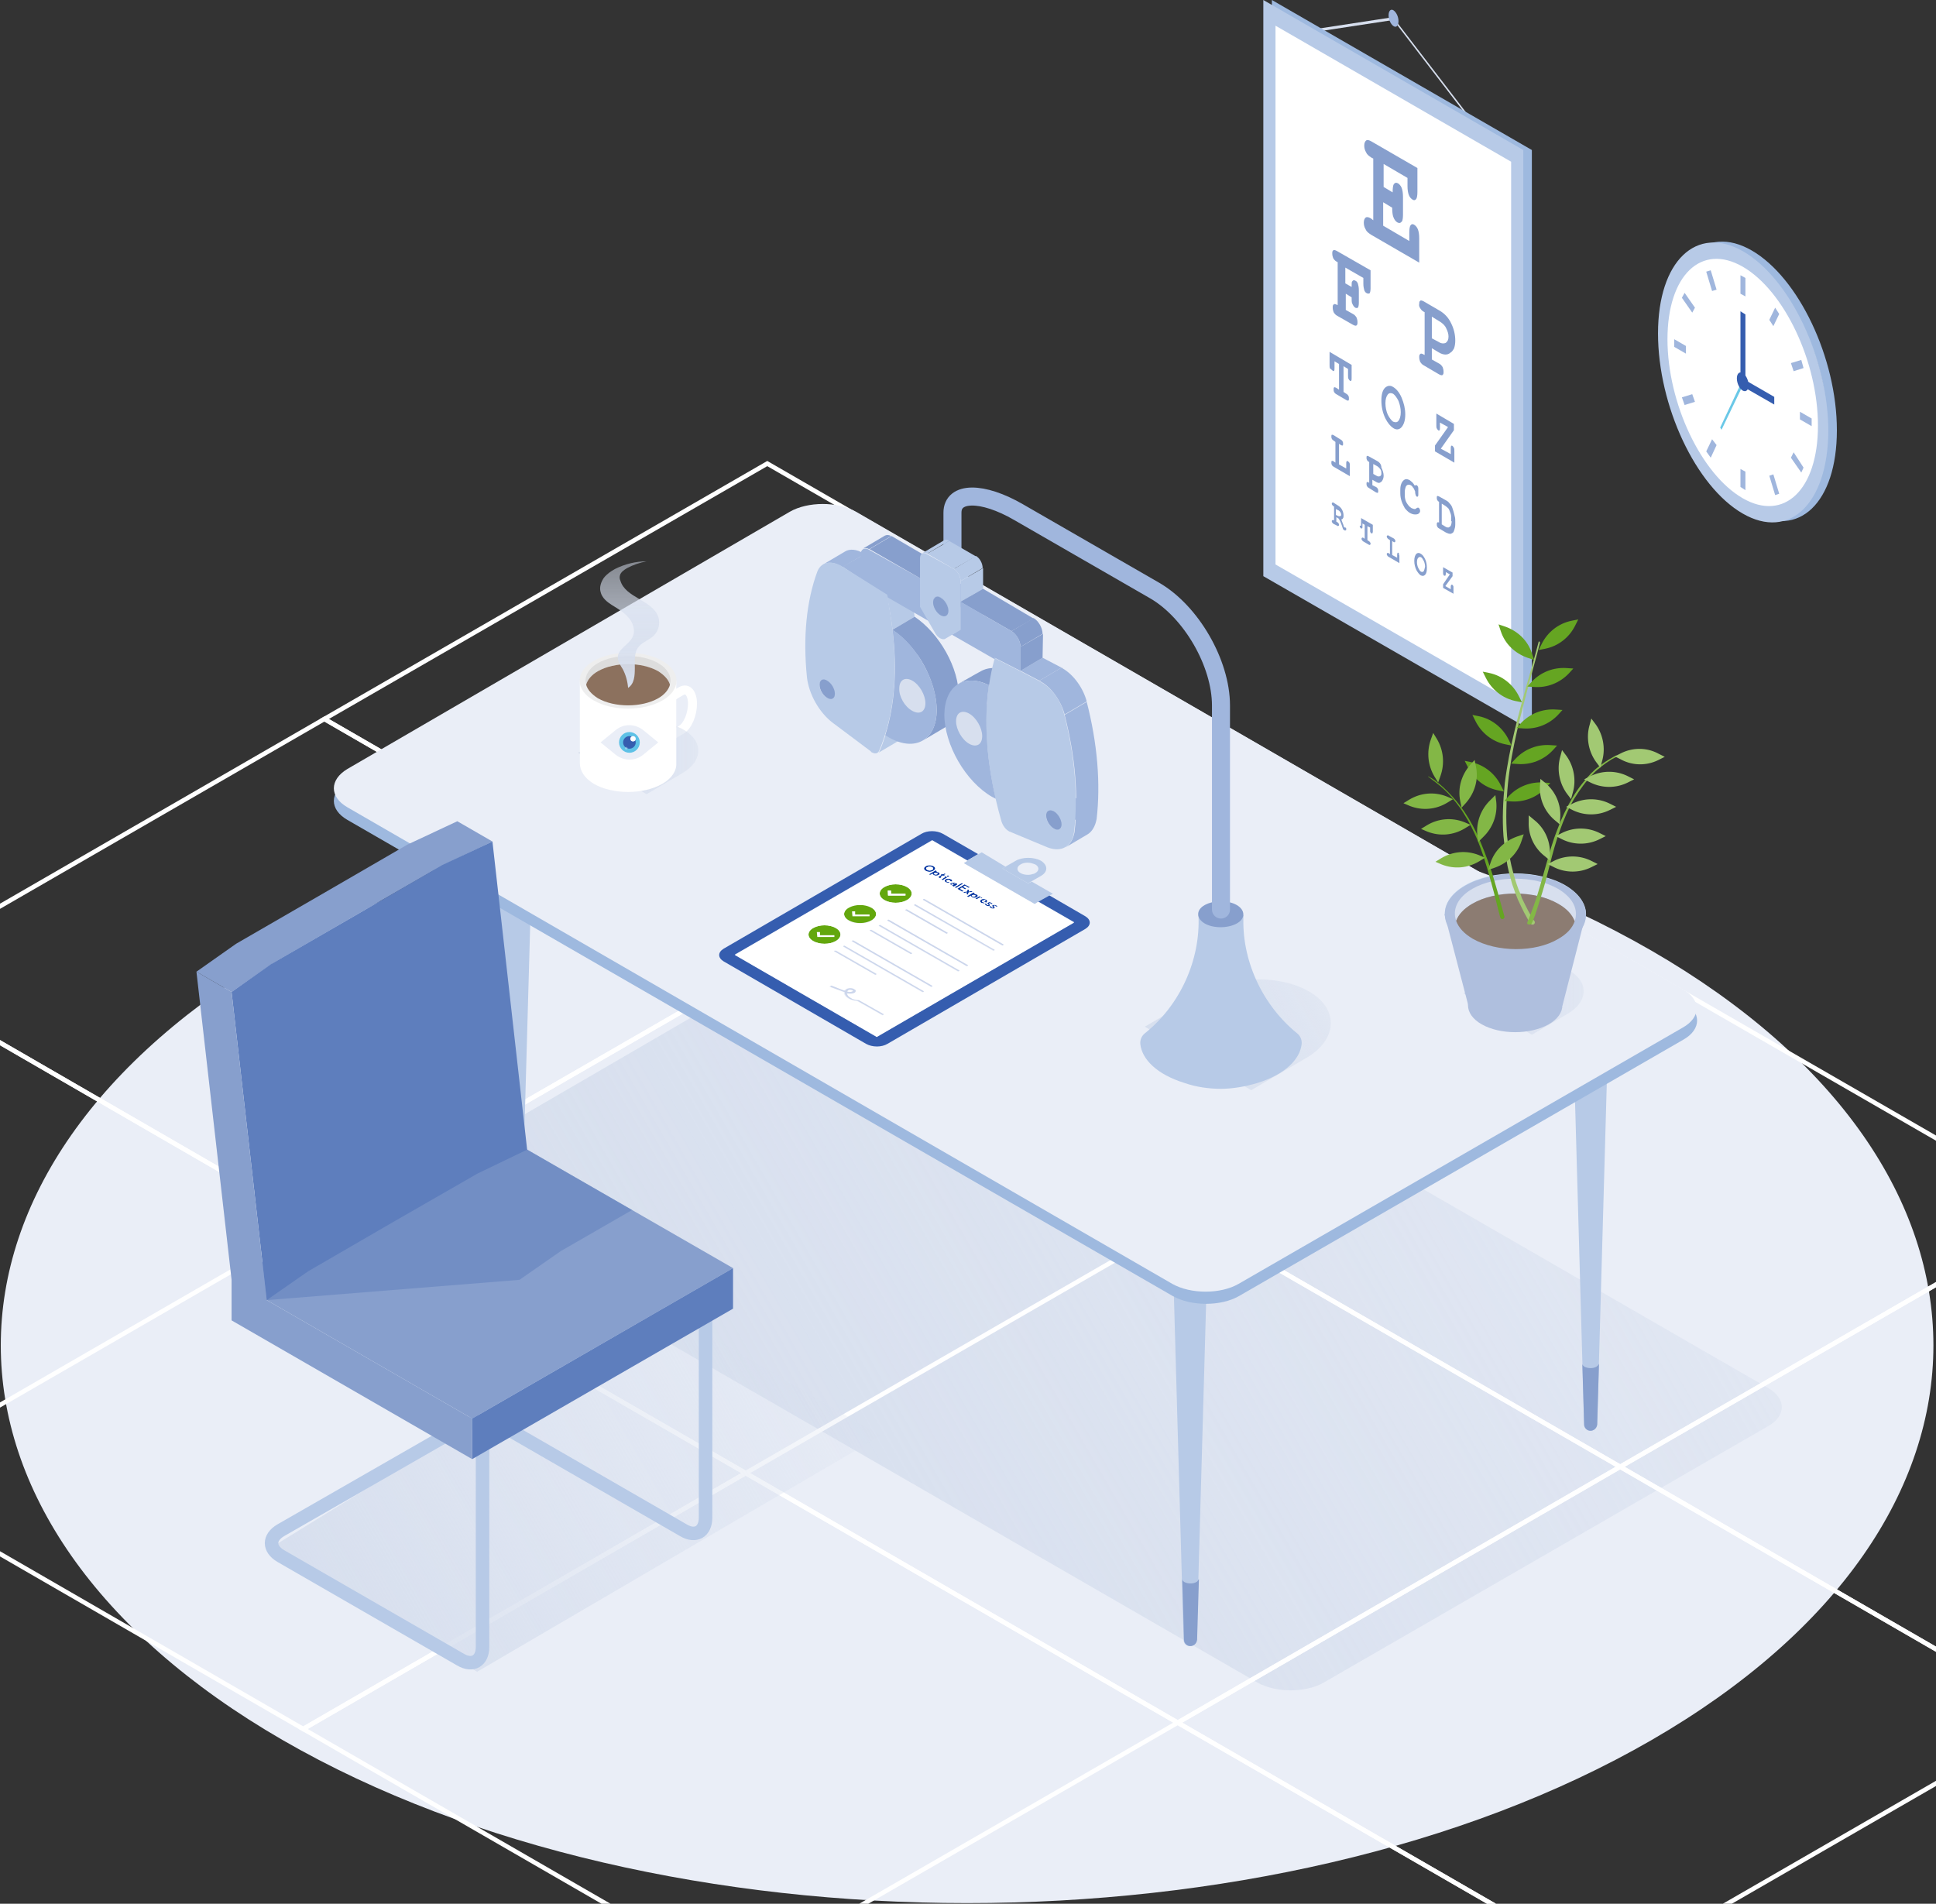 <svg xmlns="http://www.w3.org/2000/svg" viewBox="0 0 429.7 422.6"><rect x="0" y="0" width="429.7" height="422.6" fill="#333333" stroke="none"/><path fill="#9EB9DF" d="M388.8 113.7c-10.4-6-18.9-23.9-18.9-39.9s8.5-24.2 18.9-18.2 18.9 23.9 18.9 39.9c0 16.1-8.5 24.2-18.9 18.2zm0-54.8c-9.2-5.3-16.7 1.9-16.7 16.1s7.5 30 16.7 35.3 16.7-1.9 16.7-16.1-7.5-29.9-16.7-35.3z"/><path fill="#D7DFEE" d="M332 34.1l-23-30 .1-.4 23 30z"/><path fill="#D7DFEE" d="M286.5 7.9l-.1-.6 22.9-3.5.2.6z"/><path fill-rule="evenodd" clip-rule="evenodd" fill="#9EB9DF" d="M340 161.1l-57.7-33.2V0L340 33.3z"/><path fill-rule="evenodd" clip-rule="evenodd" fill="#B7CAE7" d="M338.1 161.1l-57.7-33.2V0l57.7 33.3z"/><path fill-rule="evenodd" clip-rule="evenodd" fill="#FFF" d="M335.4 155.4l-52.3-30.1V5.7l52.3 30.2z"/><path fill="#879FCD" d="M311.1 94.8c.5-.6.8-1.5.8-2.8 0-1.3-.3-2.5-.8-3.7-.5-1.2-1.2-2-1.9-2.4-.6-.4-1.2-.3-1.7.1-.6.5-.9 1.5-.9 2.9s.3 2.8.9 4c.5 1 1.1 1.7 1.7 2.1.7.5 1.4.4 1.9-.2zm-3.6-5.3c0-.9.2-1.5.5-1.9.3-.4.7-.4 1.2-.2.4.3.8.8 1.2 1.6.3.8.5 1.6.5 2.5 0 .9-.2 1.5-.5 1.9-.3.4-.7.4-1.2.2-.4-.3-.8-.8-1.2-1.6-.3-.7-.5-1.6-.5-2.5zm-1.9 12.8l-1.8-1c-.2-.1-.3-.1-.4-.1-.1.1-.1.2-.1.4s0 .3.1.5.2.3.4.4l.1.1v4.6l-.1-.1c-.2-.1-.3-.1-.4-.1-.1.1-.1.2-.1.4s0 .3.1.5.2.3.4.4l1.6 1c.2.1.3.1.4.1.1-.1.1-.2.1-.4s0-.3-.1-.5-.2-.3-.4-.4l-.8-.4v-1.2l.7.4c.3.2.6.3.7.3.2 0 .4-.1.5-.2.2-.1.3-.3.4-.5.1-.2.2-.5.2-.9 0-.6-.2-1.2-.5-1.8 0-.7-.4-1.2-1-1.5zm.7 3.4c-.2.1-.5.1-.8-.1l-.7-.4V103l.9.5c.3.2.5.4.7.7.2.3.2.6.2.9 0 .3-.1.5-.3.6zm-7.1-3.3c-.1-.1-.2-.1-.3 0-.1.1-.1.3-.1.5v1.1l-1.6-.9v-4.6l.4.3c.2.1.3.1.4.1.1-.1.1-.2.1-.4s0-.3-.1-.5-.2-.3-.4-.4l-1.6-1c-.2-.1-.3-.1-.4-.1-.1.1-.1.2-.1.4s0 .3.1.5.2.3.4.4l.4.3v4.6l-.4-.3c-.2-.1-.3-.1-.4-.1-.1.1-.1.2-.1.4s0 .3.1.5.2.3.4.4l3.6 2.1v-2.3c0-.3 0-.5-.1-.7l-.3-.3zm-.9 14.6c-.1-.4-.2-.7-.3-.9-.1-.3-.2-.5-.3-.8.2 0 .3-.1.4-.3.1-.1.1-.3.1-.6 0-.4-.1-.8-.3-1.2-.2-.4-.5-.7-.8-.9l-1.1-.7c-.1-.1-.2-.1-.3 0-.1 0-.1.1-.1.2s0 .2.1.3c.1.1.1.2.3.3h.1v3.1h-.1c-.1-.1-.2-.1-.3 0-.1 0-.1.1-.1.2s0 .2.1.3c.1.1.1.2.3.3l.8.4c.1.1.2.1.3 0 .1 0 .1-.1.1-.2s0-.2-.1-.3c-.1-.1-.1-.2-.3-.3l-.2-.1v-1l.5.3c.3.4.6 1.1 1 2.4l.3.2c.1.1.2.1.3 0 .1 0 .1-.1.1-.2s0-.3-.1-.4c-.1.1-.2 0-.4-.1zm-1-2.4c-.1 0-.2 0-.4-.1l-.4-.2V113l.6.3c.2.1.3.3.4.4.1.2.2.4.2.5 0 .1 0 .2-.1.3 0 0-.1.1-.3.1zm4.5 2.1c0 .2 0 .3.1.4s.1.2.2.2h.2c.1 0 .1-.2.1-.4v-.7l.5.3v3.1l-.3-.2c-.1-.1-.2-.1-.3 0-.1 0-.1.1-.1.2s0 .2.1.3c.1.1.1.2.3.3l1.2.7c.1.1.2.1.3 0 .1 0 .1-.1.1-.2s0-.2-.1-.3c-.1-.1-.1-.2-.3-.3l-.3-.2v-3.1l.6.3v.7c0 .2 0 .3.1.4s.1.2.2.2h.2c0-.1.1-.2.1-.4v-1.5l-2.6-1.5v1.7zm8.6 6h-.2c0 .1-.1.2-.1.4v.7l-1.1-.6v-3.1l.3.2c.1.1.2.1.3 0 .1 0 .1-.1.1-.2s0-.2-.1-.3c-.1-.1-.1-.2-.3-.3l-1.1-.6c-.1-.1-.2-.1-.3 0-.1 0-.1.1-.1.2s0 .2.1.3.1.2.3.3l.3.2v3.1l-.3-.2c-.1-.1-.2-.1-.3 0-.1 0-.1.1-.1.2s0 .2.1.3c.1.1.1.2.3.3l2.4 1.4v-1.5c0-.2 0-.3-.1-.4 0-.3 0-.3-.1-.4zm12.2-9.2c-.1-.4-.2-.6-.3-.9-.1-.3-.3-.6-.6-.9-.2-.3-.5-.5-.7-.6l-1.6-.9c-.2-.1-.3-.1-.4-.1-.1.1-.1.2-.1.4s0 .3.1.5.2.3.4.4v4.6c-.2-.1-.3-.1-.4 0-.1.1-.1.2-.1.4s0 .3.1.5.2.3.4.4l1.5.9c.4.2.7.3 1 .3.2 0 .3-.1.5-.2s.3-.4.4-.7c.1-.3.2-.7.2-1.2v-.6c0-.4 0-.8-.1-1.1-.1-.5-.2-.8-.3-1.2zm-.4 2.2c0 .4-.1.8-.2 1-.1.2-.3.3-.5.4-.2 0-.4 0-.7-.2l-.8-.5v-4.6l.8.5c.3.2.5.4.7.6.2.3.3.7.5 1.2.1.3.1.7.1 1.1v.5zm-7-47.3c.2.3.4.6.8.8l.2.1v9.5l-.2-.1c-.4-.2-.6-.3-.8-.1s-.2.4-.2.7c0 .4.1.7.2 1 .2.3.4.6.8.8l3.4 2c.4.2.7.3.8.1.2-.1.2-.4.2-.7 0-.4-.1-.7-.2-1-.2-.3-.4-.6-.8-.8l-1.6-.9v-2.5l1.5.9c.6.4 1.2.5 1.5.5.4 0 .8-.1 1.1-.4.4-.2.6-.6.8-.9.2-.5.3-1.1.3-1.8 0-1.3-.3-2.6-.9-3.8-.6-1.3-1.5-2.2-2.5-2.8l-3.6-2.1c-.4-.2-.7-.3-.8-.1-.2.1-.2.4-.2.7-.1.2 0 .6.2.9zm2.6 1.9l1.8 1.1c.6.4 1.1.8 1.4 1.5.3.6.5 1.2.5 1.8 0 .7-.2 1.1-.6 1.4-.4.2-1 .2-1.6-.2l-1.5-.8v-4.8zm4.5 59.5h-.2c0 .1-.1.2-.1.4v.6l-1.2-.7 1.6-2.2v-.8l-2.1-1.2v1.3c0 .2 0 .3.1.4 0 .1.1.2.2.2h.2c0-.1.1-.2.1-.4v-.4l.9.5-1.5 2.2v.8l2.3 1.3v-1.4c0-.2 0-.3-.1-.4-.1-.1-.1-.2-.2-.2zm-7.3-15.9c.1-.1.2-.3.2-.4 0-.2 0-.3-.1-.5s-.2-.3-.3-.3h-.2s-.1.1-.2.1c-.1.1-.2.2-.4.2s-.4-.1-.7-.2c-.5-.3-.8-.7-1.1-1.2-.3-.5-.4-1.1-.4-1.6v-.8c0-.5.1-.8.2-1.1.1-.3.3-.4.5-.5.2 0 .4 0 .6.1.2.1.4.3.5.5.2.2.3.4.4.7.1.1.1.3.1.4 0 .3.1.4.1.6.1.1.1.2.2.3.1.1.2.1.3 0 .1-.1.1-.3.1-.5v-1c0-.3 0-.5-.1-.7-.1-.2-.2-.3-.3-.3h-.2c-.1 0-.1.1-.2.1-.2-.3-.3-.5-.5-.7-.2-.2-.4-.3-.6-.5-.4-.2-.7-.3-1-.2-.3.1-.6.4-.8.8-.2.4-.3.9-.3 1.5v.8c0 .6.1 1.2.3 1.8.2.6.5 1.1.7 1.5.4.5.8.9 1.2 1.1.4.2.7.3 1.1.3.5 0 .7-.1.9-.3zm-10.7-65.4c-.5-.3-.9-.4-1.2-.2-.2.2-.4.5-.4 1.1 0 .5.1 1 .4 1.5.2.5.6.8 1.2 1.2l10.7 6.2v-5.4c0-.8-.1-1.5-.3-2-.2-.5-.5-.8-.8-1-.3-.2-.6-.2-.8.1-.2.2-.3.8-.3 1.6v1.9l-5.8-3.4v-5.2l2 1.2c0 .9.1 1.6.2 1.9.2.7.6 1.2 1 1.4.4.2.7.1 1-.3.1-.2.2-.7.2-1.4v-4c0-.8-.1-1.5-.3-2-.2-.5-.5-.8-.8-1-.4-.2-.7-.2-1 .3-.1.2-.2.8-.2 1.7l-2-1.2v-5.1l5.3 3.1v1.8c0 .8.1 1.5.3 2 .2.5.5.8.8 1 .3.2.6.2.8-.1.2-.2.3-.8.3-1.6v-5.3l-10.2-5.9c-.5-.3-.9-.4-1.2-.2-.2.2-.4.5-.4 1.1 0 .5.1 1 .4 1.5.2.5.6.8 1.2 1.2l.4.2v13.7l-.5-.4zm-7.5 19.2c-.4-.2-.6-.3-.8-.1-.2.1-.2.4-.2.7 0 .4.1.7.2 1 .2.3.4.6.8.8l3.5 2c.4.2.7.3.8.1.2-.1.2-.4.2-.7 0-.4-.1-.7-.2-1-.2-.3-.4-.6-.8-.8l-1.6-.9v-3.6l1.3.8c0 .6 0 1.1.1 1.3.2.5.4.8.7 1 .2.1.4.1.6 0 .1-.2.2-.5.2-1.1v-2.8c0-.6-.1-1-.2-1.4-.1-.3-.3-.6-.6-.7-.3-.2-.5-.1-.7.2-.1.1-.1.5-.1 1.2l-1.4-.8v-3.5l4 2.3V63c0 .6.1 1 .2 1.4.1.3.3.6.6.7.2.1.4.1.6 0 .1-.2.2-.5.2-1.1v-4l-7.5-4.3c-.4-.2-.7-.3-.8-.1-.2.1-.2.4-.2.7 0 .4.1.7.2 1 .2.3.4.6.8.8l.2.1v9.5h-.1zm-1 14.6c.1.1.3.1.3 0 .1-.1.1-.3.1-.7v-1.4l1 .6v5.7l-.6-.4c-.2-.1-.4-.2-.5-.1-.1.1-.1.2-.1.4s0 .4.1.6c.1.2.3.4.5.5l2.2 1.3c.2.1.4.2.5.1.1-.1.1-.2.1-.4s0-.4-.1-.6c-.1-.2-.3-.4-.5-.5l-.6-.4v-5.7l1 .6v1.4c0 .4 0 .6.1.8.1.2.2.3.3.4.1.1.3.1.3 0 .1-.1.1-.3.1-.7V81l-4.9-2.9V81c0 .4 0 .6.1.8.4.3.5.4.6.5zm22.7 17.9l4.3 2.5v-2.5c0-.4 0-.6-.1-.8-.1-.2-.2-.3-.3-.4s-.3-.1-.3 0c-.1.1-.1.3-.1.7v1.1l-2.2-1.2 2.9-4.1v-1.4l-3.9-2.3v2.5c0 .4 0 .6.1.8.1.2.2.3.3.4s.3.1.3 0c.1-.1.1-.3.1-.7v-1l1.8 1-2.9 4.1v1.3zm-3.2 22.7c-.3-.2-.6-.2-.9 0-.3.3-.5.8-.5 1.6s.2 1.5.5 2.1c.3.5.6.9.9 1.1.4.2.7.2 1-.1.3-.3.4-.8.4-1.5s-.1-1.4-.4-2c-.3-.6-.6-1-1-1.2zm.7 3.9c-.2.2-.4.2-.6.1-.2-.1-.4-.4-.6-.8-.2-.4-.3-.9-.3-1.3 0-.5.1-.8.3-1 .2-.2.4-.2.6-.1.2.1.4.4.6.8.2.4.3.9.3 1.3-.1.5-.2.8-.3 1z"/><path fill="#FFF" d="M404.6 95.2c0 15.1-8 22.8-17.8 17.1-9.8-5.7-17.8-22.5-17.8-37.6s8-22.8 17.8-17.1c9.9 5.6 17.8 22.5 17.8 37.6z"/><path fill="#B7CAE7" d="M386.8 114c-10.4-6-18.8-23.9-18.8-40 0-16 8.5-24.2 18.9-18.2s18.9 23.9 18.9 39.9c-.1 16.1-8.6 24.3-19 18.3zm0-54.8c-9.2-5.3-16.7 1.9-16.7 16.1s7.5 30 16.7 35.3 16.7-1.9 16.7-16.1-7.5-30-16.7-35.3z"/><path fill="#A0B6DD" d="M387.4 65.8l-1.1-.6v-4.1l1.1.6zm-7.4-1.2l-1.3-4.3 1-.3 1.3 4.3zm-4.4 4.8l-2.3-3.3.6-1.1 2.3 3.3zm-1.4 9.1l-2.6-1.5v-1.7l2.6 1.5zm-.3 11.4l-.6-1.7 2.3-.7.6 1.7zm5.8 11.7l-1-1.4 1.3-2.7 1 1.3zm7.7 7.2l-1.1-.7v-4l1.1.6zm6.6 1.1l-1.3-4.3.9-.3 1.3 4.3zm5.8-5l-2.3-3.3.6-1.2 2.2 3.4zm2.3-10.3l-2.6-1.5v-1.7l2.6 1.5zm-4-12.2l-.6-1.8 2.3-.7.5 1.8zm-4.5-10l-.9-1.4 1.3-2.7.9 1.4z"/><path fill="#355DAF" d="M393.8 89.8l-7.5-4.3V69.1l1.1.7v14.6l6.4 3.7z"/><path fill="#6AC8E7" d="M382.1 95.4l-.3-.5 4.8-10.2.4.5z"/><path fill="#355DAF" d="M388.1 85.5c0 1.1-.6 1.6-1.3 1.2-.7-.4-1.3-1.6-1.3-2.7s.6-1.6 1.3-1.2c.7.4 1.3 1.6 1.3 2.7z"/><path fill="#214DA3" d="M163.1 212.6l31.5 18.2 43.8-25.4-31.5-18.2z"/><path fill-rule="evenodd" clip-rule="evenodd" fill="#EAEEF7" d="M62.8 211c83.5-48.2 220.2-48.2 303.7 0s83.5 127.1 0 175.3-220.2 48.2-303.7 0-83.5-127.1 0-175.3z"/><linearGradient id="a" gradientUnits="userSpaceOnUse" x1="140.742" y1="347.522" x2="347.334" y2="228.246"><stop offset="0" stop-color="#d7dfee"/><stop offset="1" stop-color="#d7dfee" stop-opacity=".5"/></linearGradient><path fill-rule="evenodd" clip-rule="evenodd" fill="url(#a)" d="M208.8 202.2c-4.1-2.3-10.7-2.3-14.7 0l-98.2 57.1c-4 2.4-4 6.2 0 8.5l183.2 105.7c4.1 2.3 10.7 2.3 14.7 0l98.6-56.9c4.1-2.3 4.1-6.2 0-8.5L208.8 202.2z"/><path fill-rule="evenodd" clip-rule="evenodd" fill="none" stroke="#FFF" stroke-miterlimit="10" d="M362 213.6l95.9 55.3-98.3 56.7-95.8-55.3z"/><path fill-rule="evenodd" clip-rule="evenodd" fill="none" stroke="#FFF" stroke-miterlimit="10" d="M457.9 268.9l95.8 55.4-98.2 56.7-95.9-55.4zm-287.6-166l95.8 55.3-98.2 56.8L72 159.6z"/><path fill-rule="evenodd" clip-rule="evenodd" fill="none" stroke="#FFF" stroke-miterlimit="10" d="M266.1 158.2l95.9 55.4-98.2 56.7-95.9-55.3zM72 159.6l95.9 55.4-98.3 56.7-95.8-55.4z"/><path fill-rule="evenodd" clip-rule="evenodd" fill="none" stroke="#FFF" stroke-miterlimit="10" d="M167.9 215l95.9 55.3-98.3 56.7-95.9-55.3zm95.9 55.3l95.8 55.3-98.2 56.8-95.9-55.4z"/><path fill-rule="evenodd" clip-rule="evenodd" fill="none" stroke="#FFF" stroke-miterlimit="10" d="M359.6 325.6l95.9 55.4-98.3 56.7-95.8-55.3zM-26.2 216.3l95.8 55.4-98.2 56.7-95.9-55.3zm95.8 55.4l95.9 55.3-98.2 56.8-95.9-55.4z"/><path fill-rule="evenodd" clip-rule="evenodd" fill="none" stroke="#FFF" stroke-miterlimit="10" d="M165.5 327l95.9 55.4-98.3 56.7-95.8-55.3zm95.9 55.4l95.8 55.3-98.2 56.7-95.9-55.3z"/><path fill="#B7CAE7" d="M268.4 264.5l-2.8 99.5c0 .8-.7 1.4-1.5 1.4s-1.4-.6-1.4-1.4l-2.8-99.5c-.1-2.3 1.8-4.3 4.1-4.4 2.3-.1 4.3 1.8 4.4 4.1v.3zm88.9-47.8l-2.8 99.5c0 .8-.7 1.4-1.5 1.4s-1.4-.6-1.4-1.4l-2.8-99.5c-.1-2.3 1.8-4.3 4.1-4.4 2.3-.1 4.3 1.8 4.4 4.1v.3zm-238.9-37l-2.8 99.5c0 .8-.7 1.4-1.5 1.4s-1.4-.6-1.4-1.4l-2.8-99.5c-.1-2.3 1.8-4.3 4.1-4.4 2.3-.1 4.3 1.8 4.4 4.1v.3z"/><path fill-rule="evenodd" clip-rule="evenodd" fill="#9EB9DF" d="M190 116.4c-4.1-2.3-10.7-2.3-14.7 0l-98.2 57.1c-4 2.4-4 6.2 0 8.5l183.2 105.7c4.1 2.3 10.7 2.3 14.7 0l98.6-56.9c4.1-2.3 4.1-6.2 0-8.5L190 116.4z"/><path fill-rule="evenodd" clip-rule="evenodd" fill="#EAEEF7" d="M190 113.6c-4.1-2.3-10.7-2.3-14.7 0l-98.2 57.1c-4 2.4-4 6.2 0 8.5L260.2 285c4.1 2.3 10.7 2.3 14.7 0l98.6-56.9c4.1-2.3 4.1-6.2 0-8.5L190 113.6z"/><path fill="none" stroke="#FFF" stroke-width="2" stroke-miterlimit="10" d="M148.7 154.9s1.1-.7 2.5-1.5 2.5.5 2.5 2.8c0 2.4-1.1 5-2.5 5.8-1.4.8-2.5 1.5-2.5 1.5"/><path fill="#879FCD" d="M265.5 351.2c-.7.4-1.8.4-2.6 0-.3-.2-.5-.4-.5-.7l.4 13.5c0 .7.6 1.4 1.4 1.4.8 0 1.4-.6 1.5-1.4l.4-13.5c-.2.3-.3.6-.6.7zm88.8-47.8c-.7.4-1.8.4-2.6 0-.3-.2-.5-.4-.5-.7l.4 13.5c0 .7.6 1.4 1.4 1.4.8 0 1.4-.6 1.5-1.4l.4-13.5c-.1.3-.3.5-.6.7z"/><linearGradient id="b" gradientUnits="userSpaceOnUse" x1="128.259" y1="168.267" x2="154.935" y2="168.267"><stop offset="0" stop-color="#d7dfee"/><stop offset="1" stop-color="#d7dfee" stop-opacity=".5"/></linearGradient><path fill="url(#b)" d="M128.3 167.1s3.7-2.2 8.2-4.8c4.5-2.6 11.5-2.7 15.6-.1s3.8 6.8-.6 9.4c-4.4 2.6-8 4.7-8 4.7"/><linearGradient id="c" gradientUnits="userSpaceOnUse" x1="324.837" y1="221.68" x2="351.512" y2="221.68"><stop offset="0" stop-color="#d7dfee"/><stop offset="1" stop-color="#d7dfee" stop-opacity=".5"/></linearGradient><path fill="url(#c)" d="M324.8 220.5s3.7-2.2 8.2-4.8c4.5-2.6 11.5-2.7 15.6-.1s3.8 6.8-.6 9.4c-4.4 2.6-8 4.7-8 4.7"/><path fill="#FFF" d="M150.1 151.1h-21.4v18.3c0 1.7 1 3.3 3.1 4.6 4.2 2.4 11 2.4 15.2 0 2.1-1.2 3.2-2.9 3.1-4.6v-18.3z"/><path fill="#EEE" d="M147 146.7c-4.2-2.4-11-2.4-15.2 0-4.2 2.4-4.2 6.4 0 8.8 4.2 2.4 11 2.4 15.2 0 4.2-2.4 4.2-6.4 0-8.8z"/><path fill="#DDD" d="M132.7 149c3.7-2.1 9.7-2.1 13.4 0 1.4.8 2.3 1.9 2.6 3 .5-1.7-.4-3.5-2.6-4.8-3.7-2.1-9.7-2.1-13.4 0-2.2 1.3-3.1 3.1-2.6 4.8.3-1.1 1.2-2.1 2.6-3z"/><path fill="#8C715E" d="M132.7 155c3.7 2.1 9.7 2.1 13.4 0 1.4-.8 2.3-1.9 2.6-3-.3-1.1-1.2-2.1-2.6-3-3.7-2.1-9.7-2.1-13.4 0-1.4.8-2.3 1.9-2.6 3 .3 1.1 1.2 2.1 2.6 3z"/><linearGradient id="d" gradientUnits="userSpaceOnUse" x1="139.711" y1="152.741" x2="139.711" y2="124.549"><stop offset="0" stop-color="#d7dfee"/><stop offset="1" stop-color="#d7dfee" stop-opacity=".5"/></linearGradient><path fill="url(#d)" d="M143.5 124.6c-1.5.3-3 .8-4.3 1.5-.7.4-1.4.9-1.6 1.6-.1.4-.1.8.1 1.2 1.1 3.8 7.1 4.3 8.4 8 .5 1.5.1 3.2-1.1 4.3-1 .9-2.3 1.3-3.2 2.3-1.1 1.3-.9 3.1-.9 4.8s-.1 3.5-1.5 4.4c-.1-1.4-.5-2.9-1.2-4.2-.5-.8-1.1-1.7-1.1-2.6.1-1.9 2.5-2.8 3.3-4.5.7-1.4.1-3.2-.9-4.3-1-1.2-2.4-2-3.7-2.8-1.1-.7-2.2-1.6-2.5-2.9-.3-1.1.1-2.2.7-3.1.7-.9 1.6-1.5 2.5-2 2.2-1.1 4.6-1.7 7.1-1.7"/><path fill="#AFBFDE" d="M343.7 218.9c-4.1-2.3-10.7-2.3-14.8 0s-4.1 6.2 0 8.5 10.7 2.3 14.8 0 4.1-6.2 0-8.5z"/><path fill="#C5DAF1" d="M347.4 196.5c-6.1-3.5-16.1-3.5-22.2 0-6.1 3.5-6 9.3.1 12.8s16.1 3.6 22.2 0 6-9.2-.1-12.8z"/><path fill="#AFBFDE" d="M320.6 202.9l5.3 20.3h20.9l5.2-20.3z"/><path fill="#AFBFDE" d="M352 203c0-2.3-1.6-4.7-4.6-6.4-6.1-3.5-16.1-3.5-22.2 0-3.1 1.8-4.6 4.1-4.5 6.4 0 2.3 1.6 4.7 4.6 6.5 6.1 3.5 16.1 3.6 22.2 0 3-1.8 4.5-4.1 4.5-6.4v-.1c0 .1 0 .1 0 0z"/><path fill="#D7DFEE" d="M326.8 200.6c5.2-3 13.8-3 19 0 1.9 1.1 3.1 2.5 3.7 3.9.9-2.5-.3-5.2-3.7-7.2-5.2-3-13.8-3-19 0-3.3 1.9-4.5 4.6-3.6 7.1.5-1.3 1.7-2.7 3.6-3.8z"/><path fill="#8C7C72" d="M326.9 208.4c5.3 3 13.8 3.1 19 0 1.9-1.1 3.1-2.4 3.6-3.9-.5-1.4-1.7-2.8-3.7-3.9-5.2-3-13.8-3-19 0-1.9 1.1-3.1 2.4-3.6 3.8.5 1.5 1.8 2.9 3.7 4z"/><path fill="#A2C973" d="M341.8 142.7s-1 3.9-2.6 9.7c-1.5 5.8-3.7 13.6-4.5 21.5-.4 4-.5 8-.2 11.7.2 1.9.4 3.7.7 5.3.3 1.7.8 3.2 1.2 4.7.2.7.5 1.4.7 2 .3.6.5 1.2.7 1.8.5 1.1 1 2 1.4 2.8.4.8.8 1.3 1 1.7.2.4.4.6.4.6.1.2.1.5-.2.7-.2.1-.5.1-.7-.2 0 0-.1-.2-.4-.6-.2-.4-.6-1-1-1.8s-.9-1.8-1.4-2.9c-.2-.6-.5-1.2-.7-1.8-.2-.7-.5-1.3-.7-2.1-.4-1.5-.9-3.1-1.1-4.8-.3-1.7-.5-3.5-.7-5.4-.3-3.8-.1-7.8.3-11.8 1-8 3.2-15.8 4.8-21.6 1.7-5.8 2.7-9.7 2.7-9.7 0-.1.1-.1.2-.1.1.2.1.2.1.3z"/><path fill="#65A522" d="M350.3 137.5l-.7 1.4c-1.3 2.6-3.7 4.5-6.6 5.1l-1.5.3.7-1.4c1.3-2.6 3.7-4.5 6.6-5.1l1.5-.3zm-17.7 1.1l.5 1.5c.9 2.8 3.1 4.9 5.9 5.9l1.5.5-.5-1.5c-.9-2.8-3.1-4.9-5.9-5.9l-1.5-.5zm-3.5 10.5l.7 1.4c1.3 2.6 3.7 4.5 6.5 5.1l1.5.3-.7-1.4c-1.3-2.6-3.7-4.5-6.5-5.1l-1.5-.3zm-2.3 9.6l.7 1.4c1.3 2.6 3.7 4.5 6.5 5.1l1.5.3-.7-1.4c-1.3-2.6-3.7-4.5-6.5-5.1l-1.5-.3zm22.4-10.3l-1 1.1c-2 2.1-4.8 3.2-7.7 3l-1.5-.1 1-1.1c2-2.1 4.8-3.2 7.7-3l1.5.1zm-2.4 9.2l-1 1.1c-2 2.1-4.8 3.2-7.7 3l-1.5-.1 1-1.1c2-2.1 4.8-3.2 7.7-3l1.5.1zm-1.2 7.9l-1 1.1c-2 2.1-4.8 3.2-7.7 3l-1.5-.1 1-1.1c2-2.1 4.8-3.2 7.7-3l1.5.1zm-20.5 3.4l.7 1.4c1.3 2.6 3.7 4.5 6.5 5.1l1.5.3-.7-1.4c-1.3-2.6-3.7-4.5-6.5-5.1l-1.5-.3zm19 4.9l-1 1.1c-2 2.1-4.8 3.2-7.7 3l-1.5-.1 1-1.1c2-2.1 4.8-3.2 7.7-3l1.5.1zm-27.1-1.5s.1.1.3.2c.2.1.6.3 1 .6s.9.7 1.4 1.1c.5.4 1.1 1 1.7 1.6 1.2 1.2 2.5 2.7 3.7 4.5 1.2 1.8 2.3 3.8 3.2 5.9.9 2.1 1.7 4.2 2.4 6.2s1.2 3.9 1.7 5.6c.9 3.3 1.5 5.4 1.5 5.4.1.3-.1.5-.3.6-.3.1-.5-.1-.6-.3 0 0-.6-2.2-1.4-5.5-.9-3.3-2-7.6-3.7-11.8-.9-2.1-1.9-4.1-3-5.8-1.1-1.8-2.4-3.3-3.5-4.5-.6-.6-1.1-1.1-1.7-1.6-.5-.4-1-.8-1.4-1.1-.4-.3-.7-.5-.9-.7-.2-.1-.3-.2-.3-.2-.1 0-.1-.1 0-.2h-.1z"/><path fill="#83B746" d="M329.6 190.4l-1.3.8c-2.5 1.5-5.5 1.8-8.3.7l-1.4-.6 1.3-.8c2.5-1.5 5.5-1.8 8.3-.7l1.4.6zm-3.2-7.3l-1.3.8c-2.5 1.5-5.5 1.8-8.3.7l-1.4-.6 1.3-.8c2.5-1.5 5.5-1.8 8.3-.7l1.4.6zm-3.9-5.7l-1.3.8c-2.5 1.5-5.5 1.8-8.3.7l-1.4-.6 1.3-.8c2.5-1.5 5.5-1.8 8.3-.7l1.4.6zm-3.3-3.7l-.8-1.3c-1.5-2.5-1.8-5.5-.8-8.3l.5-1.4.8 1.3c1.5 2.5 1.8 5.5.8 8.3l-.5 1.4zm5.2 5.6l-.3-1.5c-.6-2.9.3-5.8 2.2-8l1-1.1.3 1.5c.6 2.9-.3 5.8-2.2 8l-1 1.1zm3.7 7.6l-.2-1.5c-.3-2.9.8-5.8 2.9-7.8l1.1-1.1.2 1.5c.3 2.9-.8 5.8-2.9 7.8l-1.1 1.1zm2.2 6.2l.5-1.5c.9-2.8 3.1-4.9 5.9-5.9l1.5-.5-.5 1.5c-.9 2.8-3.1 4.9-5.9 5.9l-1.5.5z"/><path fill="#A2C973" d="M346.2 183l-1.2-1c-2.2-1.9-3.4-4.7-3.2-7.6l.1-1.5 1.2 1c2.2 1.9 3.4 4.7 3.2 7.6l-.1 1.5z"/><path fill="#83B746" d="M339 204.7s.3-.6.7-1.7c.4-1.1 1-2.6 1.6-4.6.6-1.9 1.2-4.2 1.9-6.6.7-2.4 1.4-5 2.4-7.5.9-2.5 2.1-5 3.4-7.2 1.3-2.2 2.8-4 4.2-5.5.4-.3.7-.7 1.1-1 .4-.3.7-.6 1-.8.7-.5 1.3-.9 1.8-1.2.5-.3.9-.5 1.2-.7.3-.1.4-.2.4-.2.1 0 .1 0 .2.1 0 .1 0 .1-.1.2 0 0-.1.1-.4.2-.3.2-.7.3-1.2.7-.5.3-1.1.7-1.7 1.2-.3.3-.6.5-1 .8-.3.3-.7.6-1 1-1.4 1.4-2.8 3.3-4.1 5.4-1.3 2.2-2.3 4.6-3.2 7.1-.9 2.5-1.6 5.1-2.2 7.5-.6 2.4-1.2 4.7-1.8 6.6-.6 1.9-1.1 3.5-1.5 4.7-.4 1.1-.7 1.7-.7 1.7-.1.3-.4.4-.7.3-.3 0-.4-.2-.3-.5z"/><path fill="#A2C973" d="M362.7 173l-1.4.7a9.32 9.32 0 0 1-8.3 0l-1.4-.7 1.4-.7c2.6-1.3 5.7-1.3 8.3 0l1.4.7zm-7.5-2.6l-.9-1.2c-1.7-2.3-2.3-5.4-1.5-8.2l.4-1.5.9 1.2c1.7 2.3 2.3 5.4 1.5 8.2l-.4 1.5zm-6.5 7l-.9-1.2c-1.7-2.3-2.3-5.4-1.5-8.2l.4-1.5.9 1.2c1.7 2.3 2.3 5.4 1.5 8.2l-.4 1.5zM344 191l-1.2-1c-2.3-1.8-3.6-4.6-3.5-7.5V181l1.2 1c2.3 1.8 3.6 4.6 3.5 7.5v1.5zm25.5-23l-1.4.7c-2.6 1.3-5.7 1.3-8.3-.1l-1.4-.7 1.4-.7c2.6-1.3 5.7-1.3 8.3.1l1.4.7zm-10.8 11.1l-1.4.7a9.32 9.32 0 0 1-8.3 0l-1.4-.7 1.4-.7c2.6-1.3 5.7-1.3 8.3 0l1.4.7zm-2.3 6.5l-1.4.7a9.32 9.32 0 0 1-8.3 0l-1.4-.7 1.4-.7c2.6-1.3 5.7-1.3 8.3 0l1.4.7zm-1.8 6.2l-1.4.7a9.32 9.32 0 0 1-8.3 0l-1.4-.7 1.4-.7c2.6-1.3 5.7-1.3 8.3 0l1.4.7z"/><path fill="#B7CAE7" d="M226.5 137c-.8-.5-2.1-.5-2.8 0s-.8 1.2 0 1.6c.8.5 2.1.5 2.8 0 .8-.4.8-1.1 0-1.6zm-28.2-16.2c-.8-.5-2.1-.5-2.8 0-.8.5-.8 1.2 0 1.6.8.5 2.1.5 2.8 0 .8-.4.8-1.1 0-1.6z"/><linearGradient id="e" gradientUnits="userSpaceOnUse" x1="260.048" y1="238.308" x2="292.018" y2="219.851"><stop offset="0" stop-color="#d7dfee"/><stop offset="1" stop-color="#d7dfee" stop-opacity=".5"/></linearGradient><path fill="url(#e)" d="M254.1 227.9s5.7-3.3 12.7-7.4 17.8-4.1 24.1-.2 5.9 10.5-.9 14.5c-6.8 4-12.3 7.2-12.3 7.2"/><path fill="#B7CAE7" d="M276 203.1c-.5 9.9 4.1 19.9 11.8 26.2.8.6 1.2 1.5 1.1 2.5-.4 3.4-3.7 6.7-9.8 8.6-2.7.8-5.5 1.3-8.2 1.3h.2c-2.8 0-5.6-.4-8.2-1.3-6.1-1.9-9.4-5.2-9.8-8.6-.1-1 .3-1.9 1.1-2.5 7.7-6.2 12.3-16.2 11.8-26.2"/><path fill="#879FCD" d="M274.5 200.9c-1.9-1.1-5.1-1.1-7.1 0s-1.9 3 0 4.1 5.1 1.1 7.1 0 1.9-3 0-4.1z"/><path fill="none" stroke="#A0B6DD" stroke-width="4" stroke-linecap="round" stroke-linejoin="round" stroke-miterlimit="10" d="M271 201.9v-45.3c0-9.4-6.6-20.8-14.7-25.5l-30.2-17.4c-8.1-4.7-14.7-4.6-14.7.1v8.6"/><linearGradient id="f" gradientUnits="userSpaceOnUse" x1="70.334" y1="362.994" x2="183.391" y2="297.72"><stop offset="0" stop-color="#d7dfee"/><stop offset="1" stop-color="#d7dfee" stop-opacity=".2"/></linearGradient><path fill-rule="evenodd" clip-rule="evenodd" fill="url(#f)" d="M195.5 318.7l-89.6 52.4L59.4 344l87.3-53.8z"/><path fill-rule="evenodd" clip-rule="evenodd" fill="#879FCD" d="M109.3 186.8l-11.1 5.3-18.8 10.8-18.8 10.9-9.2 6.4-7.8-4.5 8.8-6.2 19.2-11.1 18.8-10.9 11.1-5.2z"/><path fill="none" stroke="#B7CAE7" stroke-width="3" stroke-linejoin="round" stroke-miterlimit="10" d="M107.1 317.1v48.5c0 3.1-2.2 4.4-4.9 2.8l-39.9-23c-2.7-1.6-2.7-4.1 0-5.7l39.9-22.9c2.7-1.6 7.1-1.5 9.8 0l39.7 22.9c2.7 1.6 4.9.3 4.9-2.8v-48.5"/><path fill="#879FCD" d="M115.4 266.4c-.7.4-1.8.4-2.6 0-.3-.2-.5-.4-.5-.7l.4 13.5c0 .7.6 1.4 1.4 1.4.8 0 1.4-.6 1.5-1.4l.4-13.5c-.1.3-.2.5-.6.7z"/><path fill-rule="evenodd" clip-rule="evenodd" fill="#879FCD" d="M51.4 284.1l53.4 30.8 57.9-33.4-53.5-30.8z"/><path fill-rule="evenodd" clip-rule="evenodd" fill="#5E7EBD" d="M104.8 323.9v-9l57.9-33.4v9z"/><path opacity=".5" fill-rule="evenodd" clip-rule="evenodd" fill="#5E7EBD" d="M51.4 284.1l7.8 4.5 56.1-4.5 9.2-6.4 15.8-9.1-31.1-17.9z"/><path fill-rule="evenodd" clip-rule="evenodd" fill="#5E7EBD" d="M117 255.2l-11 5.3-18.8 10.8-18.8 10.9-9.2 6.4-7.8-68.4 8.8-6.2 19.2-11.1L98.2 192l11.1-5.2z"/><path fill-rule="evenodd" clip-rule="evenodd" fill="#879FCD" d="M51.4 293.1v-9l-7.8-68.4 7.8 4.5 7.8 68.4 45.6 26.3v9z"/><circle fill="#D7DFEE" cx="216.5" cy="160.8" r="5.2"/><circle fill="#D7DFEE" cx="203.6" cy="153.6" r="5.2"/><path fill="#B7CAE7" d="M186.9 149.2c0 1.1.7 2.3 1.7 2.9l-4.9 2.9c-.9-.5-1.7-1.8-1.7-2.9 1.6-1 3.2-2 4.9-2.9-1.3.7-2.5 1.5-3.8 2.2-.2.1-.4.2-.6.4h-.1l-.1.1-.1.1h-.2c0-.5.2-.9.5-1.1l4.9-2.9c-.3.3-.5.6-.5 1.2z"/><path fill="#B7CAE7" d="M188.5 152c.5.3.9.3 1.2.1l-4.9 2.9c-.3.2-.7.2-1.2-.1 1.5-.9 3.5-2 4.9-2.9z"/><path fill="#A0B6DD" d="M182.4 151l4.9-2.9c.3-.2.7-.2 1.2.1l-4.9 2.9c-.4-.3-.9-.3-1.2-.1z"/><path fill="#A0B6DD" d="M189.7 152.1l-4.9 2.9c.3-.2.5-.5.5-1.1 0-1.1-.7-2.3-1.7-2.9l4.9-2.9c.9.5 1.7 1.8 1.7 2.9 0 .6-.2 1-.5 1.1zm-7-26.8l4.9-2.9c1-.6 2.5-.5 4 .4.1.1.2.1.3.2l-4.9 2.9c-.1-.1-.2-.1-.3-.2-1.5-.9-3-1-4-.4z"/><path fill="#A0B6DD" d="M187 125.8l4.9-2.8 4 2.5-5 2.9z"/><path fill="#B7CAE7" d="M196.9 132.5l4.9-2.9c.5 2.5.9 4.9 1.2 7.3l-4.9 2.9c-.3-2.4-.7-4.8-1.2-7.3zm-6-4.1l5-2.9 5.8 3.7-4.9 2.9z"/><path fill="#B7CAE7" d="M196.8 132.1l4.9-2.9.1.5-4.9 2.8z"/><path fill="#A0B6DD" d="M204.3 128.4v6.2l1.9 3.3-9.2-5.3-.1-.4-5.9-3.7v-5.3c0-1.3.9-1.8 2-1.1l11.3 6.3z"/><path fill="#B7CAE7" d="M198.1 139.8c1 8.7.5 16.7-1.7 23.4-.4 1.2-.8 2.4-1.3 3.5-.3.6-.9.7-1.6.3-.1 0-.2-.1-.2-.2l-8.4-6.3c-3.1-2.3-5.4-6.5-5.8-10.2-.9-8.9-.1-16.9 2.3-23.4.8-2.1 2.9-2.6 5.3-1.3.1.1.2.1.3.2l4 2.5 5.9 3.7.1.4c.4 2.6.8 5 1.1 7.4zm-14.5 15.1c.9.5 1.7.1 1.7-.9s-.7-2.3-1.7-2.9c-.9-.5-1.7-.1-1.7 1s.8 2.3 1.7 2.8"/><path fill="#879FCD" d="M183.6 151.1c.9.5 1.7 1.8 1.7 2.9 0 1.1-.8 1.5-1.7.9-.9-.5-1.7-1.8-1.7-2.9s.8-1.5 1.7-.9z"/><path fill="#B7CAE7" d="M199.7 150c.7 0 2.4-.5 3.7.3.4-4.2.3-8.6-.3-13.3l-4.9 2.9c1 8.7.5 16.7-1.7 23.4-.4 1.2-.8 2.4-1.3 3.5-.1.2-.2.3-.4.4l4.9-2.9c.2-.1.3-.2.4-.4.5-1.1.9-2.3 1.3-3.5.2-.6.4-1.2.5-1.9-2.5-2.2-4.1-5.8-2.2-8.5z"/><path fill="#879FCD" d="M212.8 154.7c0 3.3-1.2 5.7-3.1 6.8l-4.9 2.9c1.9-1.1 3.1-3.5 3.1-6.8 0-6.4-4.3-14.2-9.8-17.8l4.9-2.9c5.5 3.7 9.9 11.4 9.8 17.8z"/><path fill="#A0B6DD" d="M198.1 139.8c5.5 3.6 9.8 11.4 9.8 17.8 0 6.7-4.8 9.4-10.6 6.1-.3-.2-.5-.3-.8-.5 2.1-6.7 2.7-14.7 1.6-23.4zm4.4 18c1.6.9 2.9.2 2.9-1.7 0-1.8-1.3-4.1-2.9-5-1.6-.9-2.9-.2-2.9 1.7-.1 1.8 1.2 4.1 2.9 5"/><path fill="#879FCD" d="M191.5 121.8l4.9-2.9c.4-.2.9-.2 1.4.1l-4.9 2.9c-.5-.3-1-.3-1.4-.1z"/><path fill="#A0B6DD" d="M204.2 134.6l5-2.9 1.9 3.3-5 2.8z"/><path fill="#B7CAE7" d="M237.1 178.2c0 1.1.7 2.3 1.7 2.9l-4.9 2.9c-.9-.5-1.7-1.8-1.7-2.9 1.6-1 3.3-2 4.9-2.9-1.6 1-3.3 1.9-4.9 2.9 0-.5.2-.9.5-1.1l4.9-2.9c-.3.2-.5.5-.5 1.1z"/><path fill="#B7CAE7" d="M238.8 181c.5.3.9.3 1.2.1l-5 2.9c-.3.2-.7.2-1.2-.1 1.5-.9 3.5-2 5-2.9z"/><path fill="#A0B6DD" d="M224.1 152.3c-.6 6.8 0 14.3 1.9 22.2l-4.9 2.9c-1.8-7.9-2.4-15.4-1.9-22.2 1.6-1 3.2-2 4.9-2.9zm8.6 27.7l4.9-2.9c.3-.2.7-.2 1.2.1l-4.9 2.9c-.5-.3-.9-.3-1.2-.1zm-28.4-51.6l4.9-2.8v6.1l-5 2.9z"/><path fill="#879FCD" d="M193 121.9l4.9-2.9 11.3 6.6-4.9 2.8z"/><path fill="#A0B6DD" d="M240 181.2l-5 2.8c.3-.2.5-.5.5-1.1 0-1.1-.7-2.3-1.7-2.9l4.9-2.9c.9.5 1.7 1.8 1.7 2.9.1.6-.1 1-.4 1.2z"/><path fill="#879FCD" d="M217.7 149c1.8-1 4.1-1 6.8.3-1.5.8-2.9 1.7-4.4 2.5l-.6.3c-2.6-1.3-5-1.3-6.8-.3 1.5-.8 3.5-2 5-2.8z"/><path fill="#A0B6DD" d="M224.1 152.3c-1.6 1-3.3 1.9-4.9 2.9l.3-3 4.9-2.9c-.1 1-.2 1.9-.3 3zm-3.3-6.3l5-2.9-.1.3-5 2.9z"/><path fill="#B7CAE7" d="M236.2 158.6c2.4 9.3 3.1 18.2 2.2 26-.4 3.3-2.8 4.7-5.9 3.5l-8.4-3.5c-.1 0-.2-.1-.2-.1-.7-.4-1.3-1.2-1.6-2.1-.5-1.7-.9-3.3-1.3-5-2.1-9.1-2.6-17.7-1.5-25.2.3-2 .7-4 1.2-5.8l.1-.3 5.7 2.9 4.2 2.2c.1 0 .2.1.3.2 2.3 1.2 4.5 4.1 5.2 7.2zm-2.3 25.3c.9.5 1.7.1 1.7-.9s-.7-2.3-1.7-2.9c-.9-.5-1.7-.1-1.7 1 0 1 .7 2.3 1.7 2.8"/><path fill="#879FCD" d="M233.9 180.1c.9.5 1.7 1.8 1.7 2.9 0 1.1-.8 1.5-1.7.9-.9-.5-1.7-1.8-1.7-2.9 0-1 .7-1.4 1.7-.9z"/><path fill="#B7CAE7" d="M212.1 130.8c0 1.1.7 2.3 1.7 2.9l-4.9 2.9c-.9-.5-1.7-1.8-1.7-2.9 1.6-1 3.3-2 4.9-2.9-1.6 1-3.3 1.9-4.9 2.9 0-.5.2-.9.5-1.1l4.9-2.9c-.3.2-.5.5-.5 1.1z"/><path fill="#B7CAE7" d="M213.8 133.6c.5.3.9.3 1.2.1l-4.9 2.9c-.3.2-.7.2-1.2-.1 1.4-.9 3.4-2 4.9-2.9z"/><path fill="#A0B6DD" d="M219.5 152.1c-1.1 7.5-.6 16.1 1.5 25.2-.3-.1-.5-.3-.8-.4-5.9-3.4-10.6-11.6-10.6-18.3.1-6.4 4.4-9.2 9.9-6.5zm-4.4 13c1.6.9 2.9.2 2.9-1.7 0-1.8-1.3-4.1-2.9-5-1.6-.9-2.9-.2-2.9 1.7 0 1.8 1.3 4.1 2.9 5m-7.4-32.5l4.9-2.9c.3-.2.7-.2 1.2.1l-4.9 2.9c-.5-.3-.9-.3-1.2-.1zm3.6 8.2l4.9-2.8 1.9-1.1-4.9 2.9z"/><path fill="#A0B6DD" d="M214.9 133.7l-4.9 2.9c.3-.2.5-.5.5-1.1 0-1.1-.7-2.3-1.7-2.9l4.9-2.9c.9.5 1.7 1.8 1.7 2.9 0 .6-.2 1-.5 1.1z"/><path fill="#B7CAE7" d="M211.7 126.3c.9.5 1.5 1.7 1.5 2.7v10.8l-1.9 1.1-1.5.9c-.3.2-.7.1-1.1-.1s-.8-.6-1.1-1.1l-1.5-2.6-1.9-3.3v-10.8c0-1 .7-1.4 1.5-.9l6 3.3zm-2.9 10.2c.9.5 1.7.1 1.7-1s-.7-2.3-1.7-2.9c-.9-.5-1.7-.1-1.7 1 .1 1.1.8 2.4 1.7 2.9"/><path fill="#879FCD" d="M208.8 132.7c.9.5 1.7 1.8 1.7 2.9 0 1.1-.8 1.5-1.7 1-.9-.5-1.7-1.8-1.7-2.9.1-1.1.8-1.6 1.7-1z"/><path fill="#B7CAE7" d="M204.7 122.8l4.9-2.9c.3-.2.7-.1 1.1.1l-4.9 2.9c-.4-.2-.8-.2-1.1-.1zm8.5 10.8l5-2.9-.1 6.2-4.9 2.9z"/><path fill="#B7CAE7" d="M213.2 129l5-2.9v4.6l-5 2.9zm-7.4-6.1l4.9-2.8 5.9 3.4-4.9 2.8z"/><path fill="#B7CAE7" d="M211.7 126.3l4.9-2.9c.9.5 1.5 1.7 1.5 2.7l-4.9 2.9c0-1-.6-2.2-1.5-2.7zm9.1 19.7l5-2.9 5.6 2.9-4.9 2.9z"/><path fill="#A0B6DD" d="M226.5 148.9l4.9-2.9 4.2 2.2-4.9 2.9z"/><path fill="#879FCD" d="M226.5 143.6l5-2.9-.1 5.3-4.9 2.9zm-13.3-10l5-2.9 11.2 6.6-4.9 2.8z"/><path fill="#879FCD" d="M224.5 140.1l4.9-2.9c1.1.6 2 2.2 2 3.5l-4.9 2.9c0-1.3-.9-2.8-2-3.5z"/><path fill="#A0B6DD" d="M224.5 140.1c1.1.6 2 2.2 2 3.5v5.3l-5.7-2.9-.1.3-9.4-5.4 1.9-1.1v-6.2l11.3 6.5zm16.9 45.1l-4.9 2.9c1-.6 1.7-1.8 2-3.4.9-7.8.2-16.7-2.2-26l4.9-2.9c2.4 9.3 3.1 18.2 2.2 26-.3 1.6-1 2.8-2 3.4zm-10.7-34.1l4.9-2.9c.1 0 .2.1.3.2 2.4 1.4 4.5 4.3 5.3 7.3l-4.9 2.9c-.8-3-2.9-6-5.3-7.3-.1-.1-.2-.2-.3-.2z"/><path fill="#0033A0" d="M215.3 197l-.3.1-.8-.5-.4.3.7.4-.3.2-.7-.5-.4.3.8.5-.3.1-1.1-.6 1.6-1zm.7 1l-1 .1-.1.6-.4-.2.1-.4-.5.1-.4-.2.9-.1.2-.5.4.2-.2.3.6-.1z"/><path fill="#FFF" d="M215.8 199c-.2-.1-.2-.2 0-.4s.4-.1.6 0c.2.1.2.2 0 .3-.1.1-.4.1-.6.1z"/><path fill="#0033A0" d="M216.8 198.5c.3.2.3.5 0 .6-.3.2-.8.2-1.1 0-.1-.1-.2-.2-.2-.3l-.6.3-.3-.2 1.5-.9.3.2h-.1c.1.1.3.2.5.3zm-1 .5c.2.1.4.1.6 0 .2-.1.2-.3 0-.3-.2-.1-.4-.1-.6 0s-.1.2 0 .3m2.3.2c0 .1.1.1 0 0l-.2.2-.1-.1c-.2-.1-.3-.1-.5 0l-.5.3-.3-.2 1.1-.6.3.2-.2.1h.1c0 .1.2.1.3.1zm.7 1.2l-.8-.5c-.1.1-.1.2 0 .3.1.1.2.1.3.1l.3.2c-.3.1-.6 0-.9-.1-.3-.2-.3-.5 0-.7.3-.2.8-.2 1.1 0 .3.1.5.4 0 .7zm-.7-.6l.5.3c.1-.1.1-.2 0-.3-.1-.1-.3-.1-.5 0"/><path fill="#FFF" d="M218.7 200.1l-.5-.3c.2-.1.3 0 .5 0 0 .1.1.2 0 .3z"/><path fill="#63A70D" d="M201.3 196.9c1.4.8 1.4 2.1 0 2.9-1.4.8-3.6.8-5 0s-1.4-2.1 0-2.9c1.4-.8 3.6-.8 5 0zm-4.2 1.9h3.8v-.4h-3.2v-.7h-.7l.1 1.1"/><path fill="#0033A0" d="M220 200.4c.1.1.3.2.3.3h-.4c0-.1-.1-.2-.2-.2h-.2v.1l.1.1c.1.2.1.3 0 .4-.2.1-.5.1-.8-.1-.2-.1-.3-.2-.3-.4h.4c0 .1.1.2.2.3h.2c.1 0 0-.1 0-.1l-.1-.1c-.1-.1-.1-.2.1-.3.2-.2.5-.2.7 0z"/><path fill="#0033A0" d="M221.1 200.9c.1.1.3.2.3.3h-.4c0-.1-.1-.2-.2-.2h-.2v.1l.1.1c.1.2.1.3 0 .4-.2.1-.5.1-.8-.1-.2-.1-.3-.2-.3-.4h.4c0 .1.1.2.2.3h.2c.1 0 0-.1 0-.1l-.1-.1c-.1-.1-.1-.2.1-.3.1-.1.5-.1.7 0z"/><path fill="#FFF" d="M193.1 203v.4h-3.9v-1.1h.7v.7z"/><path fill="#63A70D" d="M193.4 201.4c1.4.8 1.4 2.1 0 2.9-1.4.8-3.6.8-5 0s-1.4-2.1 0-2.9c1.4-.8 3.6-.8 5 0zm-4.2 2h3.8v-.4h-3.2v-.7h-.7l.1 1.1"/><path fill="#FFF" d="M185.2 207.6v.4h-3.8l-.1-1.1h.7v.7z"/><path fill="#63A70D" d="M185.5 206c1.4.8 1.4 2.1 0 2.9-1.4.8-3.6.8-5 0s-1.4-2.1 0-2.9c1.4-.8 3.6-.8 5 0zm-4.1 2h3.8v-.4H182v-.7h-.7l.1 1.1"/><path fill="#CCD6EC" d="M222.7 209.6c.1.1.1.2 0 .2-.1.1-.3.1-.4 0l-17.4-10c-.1-.1-.1-.2 0-.2.1-.1.3-.1.4 0l17.4 10zm-1.9 1.1c.1.1.1.2 0 .2-.1.1-.3.1-.4 0L203 201c-.1-.1-.1-.2 0-.2.1-.1.3-.1.4 0l17.4 9.9zm-18.4.9c.1.1.1.2 0 .2-.1.1-.3.1-.4 0l-8.9-5.1c-.1-.1-.1-.2 0-.2.1-.1.3-.1.4 0l8.9 5.1zm12.4 2.6c.1.1.1.2 0 .2-.1.1-.3.1-.4 0l-17.4-10c-.1-.1-.1-.2 0-.2.1-.1.3-.1.4 0l17.4 10zm-1.9 1.1c.1.1.1.2 0 .2-.1.1-.3.1-.4 0l-17.4-10c-.1-.1-.1-.2 0-.2.1-.1.3-.1.4 0l17.4 10zm-18.4.9c.1.1.1.2 0 .2-.1.1-.3.1-.4 0l-8.9-5.1c-.1-.1-.1-.2 0-.2.1-.1.3-.1.4 0l8.9 5.1zm12.5 2.6c.1.1.1.2 0 .2-.1.1-.3.1-.4 0l-17.4-10c-.1-.1-.1-.2 0-.2.1-.1.3-.1.4 0l17.4 10zm-2 1.1c.1.1.1.2 0 .2-.1.1-.3.1-.4 0l-17.4-10c-.1-.1-.1-.2 0-.2.1-.1.3-.1.4 0l17.4 10z"/><path fill="#FFF" d="M189.4 220c-.1.1-.4.2-.7.2-.2 0-.4-.1-.6-.1.1-.2.2-.3.5-.4.2-.1.5 0 .7.1h.1c-.1.1 0 .1 0 .2z"/><path fill="#CCD6EC" d="M196.1 225c.1.1.1.2 0 .2-.1.1-.3.1-.4 0l-5.3-3c-.8 0-1.5-.2-2-.6-.5-.3-.8-.7-.9-1.1v-.3h-.1l-3-1.1c-.1-.1-.1-.1 0-.2s.3-.1.4-.1l2.8 1.1c.1-.2.4-.4.7-.5.4-.1 1-.1 1.4.1 0 0 .1 0 .1.1.3.1.4.3.3.5-.2.3-.8.5-1.3.5-.2 0-.4-.1-.6-.1v.1c.1.3.4.6.8.9.5.3 1.1.4 1.7.5h.1l5.3 3zm-8.1-4.9c.2.1.4.1.6.1.3 0 .6-.1.7-.2 0-.1 0-.2-.1-.2h-.1c-.2-.1-.5-.1-.7-.1-.1.1-.3.2-.4.4"/><path fill="#355DAF" d="M240.9 203.4c1.3.8 1.3 2 0 2.8L197 231.7c-1.3.8-3.4.8-4.8 0l-31.6-18.3c-1.3-.8-1.3-2 0-2.8l43.9-25.5c1.3-.8 3.4-.8 4.8 0l7.8 4.5-2.4 1.4-7.8-4.5-43.8 25.4 31.5 18.2 43.8-25.4-8-4.6 2.4-1.4 8.1 4.7z"/><path fill="#FFF" d="M211.2 196.2h.3l.1.1h.1l-.1.1c-.1.1-.3.1-.4 0v-.2z"/><path fill="#0033A0" d="M207.2 192.3c.5.3.5.7 0 1-.5.3-1.2.3-1.7 0s-.5-.7 0-1c.4-.3 1.2-.3 1.7 0zm-1.4.8c.3.2.8.2 1.1 0 .3-.2.3-.5 0-.6-.3-.2-.8-.2-1.1 0-.3.1-.4.4 0 .6m4.4 1.5c-.1-.1-.1-.2 0-.2.1-.1.3-.1.4 0 .1.1.1.2 0 .2h-.4zm3.6 1.5l-1.6 1-.3-.2 1.6-.9zm-1.5-.2c.3.2.3.4.1.5l-.7.4-.3-.2.1-.1c-.1 0-.3 0-.4-.1-.2-.1-.3-.3 0-.4.2-.1.5-.1.7 0l.2.1h.2c.1-.1.1-.1-.1-.2-.1-.1-.3-.1-.4-.1l.1-.2c-.1.1.2.1.5.3zm-.6.5c0-.1 0-.1 0 0l-.2-.2c-.1-.1-.2-.1-.3 0-.1 0-.1.1 0 .2.2 0 .4.1.5 0m-.6-1.2c.2.1.3.3.2.5l-.4-.1c.1-.1 0-.2-.1-.2-.2-.1-.4-.1-.6 0-.2.1-.2.3 0 .3.1.1.3.1.4 0l.2.2c-.3.1-.6 0-.9-.1-.3-.2-.3-.5 0-.7.3-.1.8-.1 1.2.1z"/><path fill="#FFF" d="M207.4 194.1c-.2-.1-.2-.2 0-.4s.4-.1.6 0c.2.1.2.2 0 .3-.2.2-.4.2-.6.1z"/><path fill="#0033A0" d="M208.3 193.6c.3.2.3.5 0 .6-.3.2-.8.2-1.1 0-.1-.1-.2-.2-.2-.3l-.6.3-.3-.2 1.5-.9.3.2h-.1c.2.2.4.2.5.3zm-.9.5c.2.1.4.1.6 0 .2-.1.2-.3 0-.3-.2-.1-.4-.1-.6 0s-.2.2 0 .3m2.2.5l.2-.1.5.2-1.1.7-.3-.2.8-.5z"/><path fill="#CCD6EC" d="M210.3 207c.1.1.1.2 0 .2-.1.1-.3.1-.4 0l-8.9-5.1c-.1-.1-.1-.2 0-.2.1-.1.3-.1.4 0l8.9 5.1z"/><path fill="#FFF" d="M201 198.4v.4h-3.9v-1.1h.7v.7z"/><path fill="#0033A0" d="M209.9 194l-.4.2.2.1-.2.1-.2-.1-.5.3c-.1.1 0 .1 0 .1.1 0 .1.1.1.1l-.3.1-.2-.1c-.2-.1-.3-.2-.1-.3l.6-.4-.2-.1.2-.1.2.1.4-.2.4.2z"/><path fill="#FFF" d="M205.8 193.1c-.3-.2-.3-.5 0-.6.3-.2.8-.2 1.1 0 .3.2.3.5 0 .6-.4.2-.8.2-1.1 0z"/><path fill="#B7CAE7" d="M231.1 191.1c-1.6-.9-4.2-.9-5.7 0l-2.1 1.2-.8.5 5.7 3.3.8-.5 2.1-1.2c1.5-.9 1.5-2.3 0-3.3zm-1.3 2.7c-.2.1-.3.2-.5.2-.3.1-.7.2-1.1.2-.6 0-1.2-.1-1.7-.4-.9-.5-.9-1.4 0-1.9.6-.4 1.6-.5 2.4-.3.3.1.7.2.9.3.9.5.9 1.4 0 1.9z"/><path fill="#B7CAE7" d="M233.7 198.4l-.8.4-2.5 1.4-.8.5-15.8-9.1.8-.5 2.4-1.4.9-.5 5.3 3.2-.7.4 5.7 3.3.8-.4z"/><path fill="#FFF" d="M230.4 200.2l8 4.6-43.8 25.4-31.5-18.2 43.8-25.4 7.8 4.5-.8.5 15.8 9.1.7-.5zm-34.7 25.1c.1.1.3.1.4 0 .1-.1.1-.2 0-.2l-5.5-3.1h-.1c-.7 0-1.3-.2-1.7-.5-.4-.2-.7-.5-.8-.9v-.1c.2.1.4.1.6.1.5 0 1.2-.1 1.3-.5.1-.2 0-.4-.3-.5 0 0-.1 0-.1-.1-.4-.2-1-.2-1.4-.1-.3.1-.6.3-.7.5l-2.8-1.1c-.1-.1-.3 0-.4.1-.1.1-.1.2 0 .2l3 1.1h.1v.3c.1.4.4.8.9 1.1.5.3 1.3.5 2 .6l5.5 3.1m.6-25.5c1.4.8 3.6.8 5 0s1.4-2.1 0-2.9c-1.4-.8-3.6-.8-5 0s-1.4 2.1 0 2.9m-15.8 9.1c1.4.8 3.6.8 5 0s1.4-2.1 0-2.9c-1.4-.8-3.6-.8-5 0s-1.4 2.1 0 2.9m7.9-4.5c1.4.8 3.6.8 5 0s1.4-2.1 0-2.9c-1.4-.8-3.6-.8-5 0s-1.4 2.1 0 2.9m16.2 15.8c.1.1.3.1.4 0 .1-.1.1-.2 0-.2l-17.4-10c-.1-.1-.3-.1-.4 0-.1.1-.1.2 0 .2l17.4 10m15.7-9.2c.1.1.3.1.4 0 .1-.1.1-.2 0-.2l-17.4-10c-.1-.1-.3-.1-.4 0-.1.1-.1.2 0 .2l17.4 10m-13.8 8c.1.1.3.1.4 0 .1-.1.1-.2 0-.2l-17.4-10c-.1-.1-.3-.1-.4 0-.1.1-.1.2 0 .2l17.4 10m15.8-9.2c.1.1.3.1.4 0 .1-.1.1-.2 0-.2l-17.4-10c-.1-.1-.3-.1-.4 0-.1.1-.1.2 0 .2l17.4 10m-7.9 4.6c.1.1.3.1.4 0 .1-.1.1-.2 0-.2l-17.4-10c-.1-.1-.3-.1-.4 0-.1.1-.1.2 0 .2l17.4 10m-1.9 1.2c.1.1.3.1.4 0 .1-.1.1-.2 0-.2l-17.4-10c-.1-.1-.3-.1-.4 0-.1.1-.1.2 0 .2l17.4 10m-19.4-9.2c-.1.1-.1.2 0 .2l8.9 5.1c.1.1.3.1.4 0 .1-.1.1-.2 0-.2l-8.9-5.1h-.4m7.9-4.5c-.1.1-.1.2 0 .2l8.9 5.1c.1.1.3.1.4 0 .1-.1.1-.2 0-.2l-8.9-5.1c-.1-.1-.3-.1-.4 0m-15.8 9.1c-.1.1-.1.2 0 .2l8.9 5.1c.1.1.3.1.4 0 .1-.1.1-.2 0-.2l-8.9-5.1h-.4m22-18.7c-.5-.3-1.3-.3-1.8 0s-.5.7 0 1c.5.3 1.3.3 1.7 0 .6-.3.6-.8.1-1m6.9 4l-1.7 1 1.2.7.3-.2-.8-.5.4-.3.7.4.3-.2-.7-.4.4-.2.8.5.3-.2-1.2-.6m-6.4-3.1l-1.5.9.3.2.6-.3c0 .1 0 .2.2.3.3.2.8.2 1.1 0 .3-.2.3-.5 0-.6-.2-.1-.4-.1-.5-.1h.1l-.3-.4m8.4 4.9l-1.5.9.3.2.6-.3c0 .1 0 .2.2.3.3.2.8.2 1.1 0 .3-.2.3-.5 0-.6-.2-.1-.4-.1-.5-.1h.1l-.3-.4m2.8 1.6c-.3-.2-.8-.2-1.1 0-.3.2-.3.5 0 .7.3.1.6.2.9.1l-.3-.2c-.1 0-.2 0-.3-.1-.1-.1-.2-.2 0-.3l.8.5c.4-.3.2-.6 0-.7m-8.7-4c-.2-.1-.2-.2 0-.3s.4-.1.6 0c.1.1.1.2.1.2l.4.1c.1-.2.1-.4-.2-.5-.3-.2-.8-.2-1.2 0-.3.2-.3.5 0 .7.3.1.6.2.9.1l-.2-.2c-.1 0-.3 0-.4-.1m4.6 1.7l-.2.5-.9.1.3.2.6-.1-.1.3.3.2.2-.5.9-.1-.3-.2-.6.1.1-.3-.3-.2m-2.9-1.2l-.2-.1c-.2-.1-.5-.2-.7 0-.2.1-.1.3 0 .4.1.1.3.1.4.1l-.1.1.3.2.7-.4c.2-.1.2-.3-.1-.5-.2-.1-.5-.2-.6-.2l-.1.2c.1 0 .3.1.4.1.1.1.1.1.1.2 0-.1-.1-.1-.1-.1M209 194l-.2.1.2.1-.6.4c-.2.1-.1.2.1.3.1 0 .2.1.2.1l.3-.1s-.1 0-.1-.1c0 0-.1-.1 0-.1l.5-.3.2.1.2-.1-.2-.1.4-.2-.3-.2-.4.2-.3-.1m11.4 7.4c.1.1.1.1 0 .1h-.2c-.1-.1-.2-.2-.2-.3h-.4c0 .1.1.3.3.4.3.2.6.2.8.1.2-.1.2-.2 0-.4l-.1-.1v-.1h.2s.2.1.2.2h.4c0-.2-.2-.3-.3-.3-.2-.1-.5-.2-.8-.1-.2.1-.2.2-.1.3l.2.2m-1-.6c.1.1.1.1 0 .1h-.2c-.1-.1-.2-.2-.2-.3h-.4c0 .1.1.3.3.4.3.2.6.2.8.1.2-.1.2-.2 0-.4l-.1-.1v-.1h.2s.2.1.2.2h.4c0-.2-.2-.3-.3-.3-.2-.1-.5-.2-.8-.1-.2.1-.2.2-.1.3l.2.2m-1.9-1.9l-1.1.6.3.2.5-.3c.2-.1.3-.1.5 0l.1.1.3-.2h-.1c-.1-.1-.3-.1-.5-.1h-.1l.2-.1-.1-.2m-4-2.9l-1.7 1 .3.2 1.7-1-.3-.2m-4.3-.6l1.1-.6-.5-.3-.2.1.2.1-.8.5.2.2m1-.8c.1.1.3.1.4 0 .1-.1.1-.2 0-.2-.1-.1-.3-.1-.4 0-.1 0-.1.1 0 .2"/><path fill="#EAEEF7" d="M146.1 164.8l-3.3 2.7c-1.8 1.5-4.3 1.5-6.2 0l-3.3-2.7 3.3-2.7c1.8-1.5 4.3-1.5 6.2 0l3.3 2.7z"/><circle opacity=".6" fill="#00A3DB" cx="139.7" cy="164.8" r="2.3"/><circle fill="#355DAF" cx="139.7" cy="164.8" r="1.4"/><circle fill="#FFF" cx="140.5" cy="164" r=".6"/><circle opacity=".3" fill="#FFF" cx="139" cy="166.1" r=".3"/><path fill-rule="evenodd" clip-rule="evenodd" fill="#A0B6DD" d="M310.4 4.7c0 1-.5 1.5-1.1 1.1-.6-.4-1.1-1.4-1.1-2.4s.5-1.5 1.1-1.1 1.1 1.4 1.1 2.4z"/></svg>